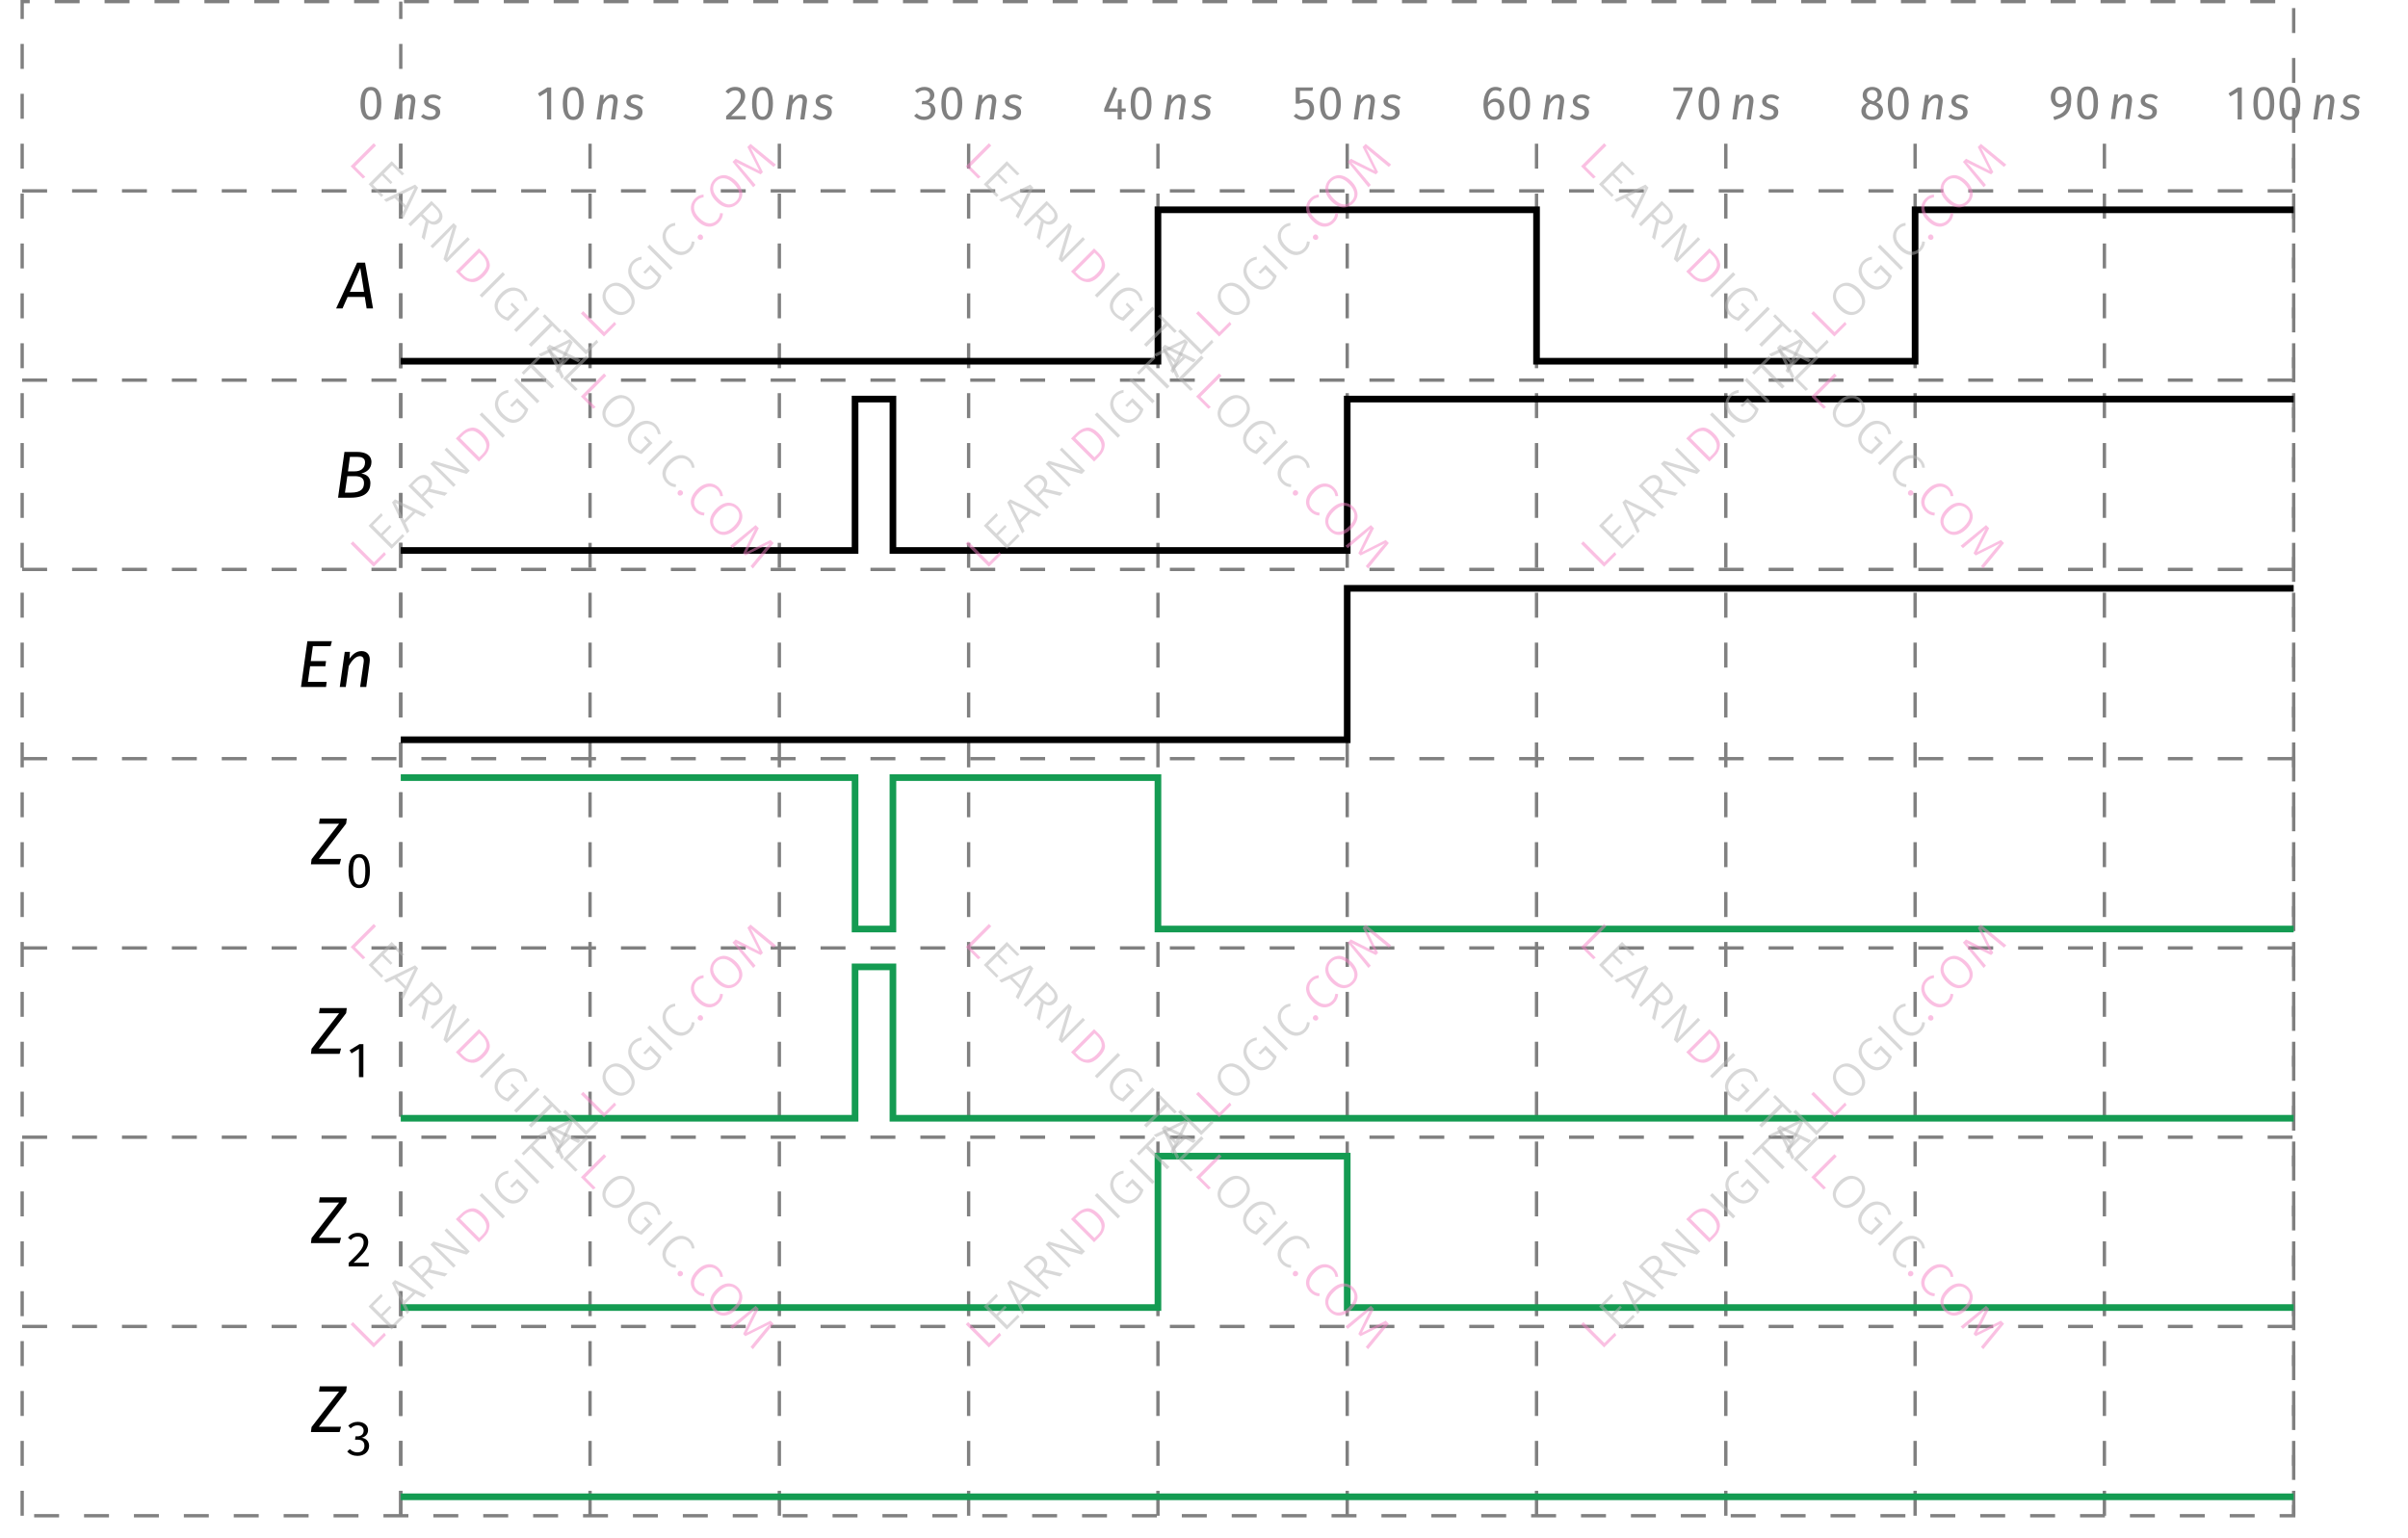 <?xml version="1.0" encoding="UTF-8"?> <svg xmlns="http://www.w3.org/2000/svg" xmlns:xlink="http://www.w3.org/1999/xlink" width="288.48" height="184.27" viewBox="0 0 288.48 184.27"><defs><g><g id="glyph-0-0"><path d="M 1.562 -3.5 C 2.031 -3.5 2.281 -3.078 2.281 -1.922 C 2.281 -0.766 2.031 -0.344 1.562 -0.344 C 1.094 -0.344 0.844 -0.766 0.844 -1.922 C 0.844 -3.078 1.094 -3.5 1.562 -3.5 Z M 1.562 -3.906 C 0.719 -3.906 0.312 -3.219 0.312 -1.922 C 0.312 -0.625 0.719 0.062 1.562 0.062 C 2.406 0.062 2.812 -0.625 2.812 -1.922 C 2.812 -3.219 2.406 -3.906 1.562 -3.906 Z M 1.562 -3.906 "></path></g><g id="glyph-0-1"><path d="M 2.141 -3 C 1.719 -3 1.391 -2.75 1.125 -2.359 L 1.172 -2.938 L 0.734 -2.938 L 0.312 0 L 0.828 0 L 1.078 -1.766 C 1.312 -2.188 1.625 -2.578 2 -2.578 C 2.219 -2.578 2.375 -2.469 2.312 -2.047 L 2.031 0 L 2.531 0 L 2.828 -2.062 C 2.906 -2.656 2.641 -3 2.141 -3 Z M 2.141 -3 "></path></g><g id="glyph-0-2"><path d="M 1.641 -3 C 0.875 -3 0.531 -2.562 0.531 -2.172 C 0.531 -1.766 0.75 -1.547 1.312 -1.359 C 1.781 -1.219 1.938 -1.125 1.938 -0.828 C 1.938 -0.625 1.781 -0.344 1.266 -0.344 C 0.938 -0.344 0.656 -0.469 0.453 -0.656 L 0.156 -0.359 C 0.391 -0.141 0.734 0.062 1.25 0.062 C 1.859 0.062 2.469 -0.219 2.469 -0.875 C 2.469 -1.344 2.188 -1.578 1.641 -1.75 C 1.234 -1.875 1.047 -1.969 1.047 -2.203 C 1.047 -2.453 1.266 -2.594 1.625 -2.594 C 1.891 -2.594 2.125 -2.516 2.344 -2.344 L 2.594 -2.641 C 2.344 -2.859 2.047 -3 1.641 -3 Z M 1.641 -3 "></path></g><g id="glyph-0-3"><path d="M 1.547 0 L 2.047 0 L 2.047 -3.844 L 1.594 -3.844 L 0.453 -3.125 L 0.672 -2.766 L 1.547 -3.297 Z M 1.547 0 "></path></g><g id="glyph-0-4"><path d="M 1.438 -3.906 C 0.906 -3.906 0.547 -3.719 0.25 -3.344 L 0.594 -3.078 C 0.844 -3.359 1.047 -3.484 1.406 -3.484 C 1.828 -3.484 2.078 -3.234 2.078 -2.812 C 2.078 -2.203 1.75 -1.781 0.328 -0.406 L 0.328 0 L 2.641 0 L 2.703 -0.422 L 0.922 -0.422 C 2.172 -1.578 2.609 -2.141 2.609 -2.828 C 2.609 -3.438 2.188 -3.906 1.438 -3.906 Z M 1.438 -3.906 "></path></g><g id="glyph-0-5"><path d="M 1.406 -3.906 C 1 -3.906 0.609 -3.766 0.281 -3.453 L 0.562 -3.156 C 0.812 -3.391 1.047 -3.5 1.375 -3.5 C 1.766 -3.5 2.078 -3.281 2.078 -2.875 C 2.078 -2.422 1.734 -2.219 1.359 -2.219 L 1.141 -2.219 L 1.078 -1.828 L 1.406 -1.828 C 1.859 -1.828 2.188 -1.641 2.188 -1.109 C 2.188 -0.641 1.875 -0.344 1.344 -0.344 C 1.031 -0.344 0.719 -0.469 0.484 -0.719 L 0.172 -0.453 C 0.469 -0.094 0.922 0.062 1.359 0.062 C 2.172 0.062 2.719 -0.438 2.719 -1.109 C 2.719 -1.688 2.281 -2.031 1.828 -2.047 C 2.266 -2.141 2.594 -2.469 2.594 -2.938 C 2.594 -3.469 2.141 -3.906 1.406 -3.906 Z M 1.406 -3.906 "></path></g><g id="glyph-0-6"><path d="M 2.844 -1.328 L 2.359 -1.328 L 2.359 -2.406 L 1.922 -2.406 L 1.875 -1.328 L 0.812 -1.328 L 1.828 -3.734 L 1.391 -3.906 L 0.266 -1.281 L 0.266 -0.922 L 1.875 -0.922 L 1.875 0 L 2.359 0 L 2.359 -0.922 L 2.844 -0.922 Z M 2.844 -1.328 "></path></g><g id="glyph-0-7"><path d="M 2.609 -3.844 L 0.531 -3.844 L 0.531 -1.906 L 0.938 -1.906 C 1.156 -1.984 1.312 -2.031 1.516 -2.031 C 1.906 -2.031 2.203 -1.828 2.203 -1.234 C 2.203 -0.656 1.906 -0.344 1.406 -0.344 C 1.078 -0.344 0.812 -0.469 0.594 -0.703 L 0.281 -0.406 C 0.578 -0.109 0.938 0.062 1.406 0.062 C 2.219 0.062 2.734 -0.453 2.734 -1.219 C 2.734 -1.984 2.297 -2.438 1.672 -2.438 C 1.453 -2.438 1.25 -2.391 1.031 -2.266 L 1.031 -3.438 L 2.531 -3.438 Z M 2.609 -3.844 "></path></g><g id="glyph-0-8"><path d="M 1.625 -0.344 C 1.109 -0.344 0.891 -0.734 0.875 -1.578 C 1.062 -1.891 1.344 -2.109 1.672 -2.109 C 2.047 -2.109 2.312 -1.891 2.312 -1.281 C 2.312 -0.703 2.078 -0.344 1.625 -0.344 Z M 1.766 -2.516 C 1.422 -2.516 1.109 -2.359 0.875 -2.016 C 0.891 -2.922 1.234 -3.5 1.781 -3.5 C 1.984 -3.5 2.188 -3.453 2.359 -3.344 L 2.562 -3.688 C 2.344 -3.828 2.094 -3.906 1.797 -3.906 C 0.891 -3.906 0.344 -3.078 0.344 -1.812 C 0.344 -0.688 0.703 0.062 1.625 0.062 C 2.297 0.062 2.844 -0.453 2.844 -1.297 C 2.844 -2.109 2.344 -2.516 1.766 -2.516 Z M 1.766 -2.516 "></path></g><g id="glyph-0-9"><path d="M 2.703 -3.844 L 0.422 -3.844 L 0.422 -3.422 L 2.188 -3.422 L 0.734 -0.094 L 1.203 0.062 L 2.703 -3.453 Z M 2.703 -3.844 "></path></g><g id="glyph-0-10"><path d="M 1.547 -0.344 C 1.094 -0.344 0.797 -0.578 0.797 -1.016 C 0.797 -1.438 0.969 -1.703 1.344 -1.875 L 1.469 -1.828 C 2.125 -1.641 2.328 -1.438 2.328 -1.016 C 2.328 -0.625 2.031 -0.344 1.547 -0.344 Z M 1.562 -3.531 C 1.969 -3.531 2.203 -3.297 2.203 -2.906 C 2.203 -2.562 2.062 -2.359 1.719 -2.188 L 1.672 -2.188 C 1.188 -2.344 0.922 -2.5 0.922 -2.906 C 0.922 -3.312 1.172 -3.531 1.562 -3.531 Z M 2.062 -2.062 C 2.5 -2.281 2.703 -2.547 2.703 -2.922 C 2.703 -3.609 2.125 -3.906 1.562 -3.906 C 0.984 -3.906 0.422 -3.578 0.422 -2.906 C 0.422 -2.516 0.594 -2.219 1 -2.016 C 0.547 -1.812 0.266 -1.5 0.266 -1.016 C 0.266 -0.375 0.781 0.062 1.547 0.062 C 2.312 0.062 2.859 -0.375 2.859 -1.031 C 2.859 -1.531 2.562 -1.859 2.062 -2.062 Z M 2.062 -2.062 "></path></g><g id="glyph-0-11"><path d="M 1.438 -1.797 C 1.078 -1.797 0.812 -2.047 0.812 -2.625 C 0.812 -3.203 1.062 -3.5 1.5 -3.5 C 1.984 -3.5 2.219 -3.188 2.203 -2.281 C 2.016 -1.984 1.766 -1.797 1.438 -1.797 Z M 1.5 -3.906 C 0.844 -3.906 0.281 -3.453 0.281 -2.641 C 0.281 -1.875 0.75 -1.406 1.344 -1.406 C 1.734 -1.406 2.031 -1.609 2.188 -1.844 C 2.156 -0.953 1.547 -0.531 0.578 -0.266 L 0.703 0.125 C 2.109 -0.266 2.734 -0.797 2.734 -2.422 C 2.734 -3.328 2.328 -3.906 1.5 -3.906 Z M 1.5 -3.906 "></path></g><g id="glyph-1-0"><path d="M 1.391 -1.984 L 2.641 -4.859 L 3.094 -1.984 Z M 3.406 0 L 4.172 0 L 3.219 -5.484 L 2.266 -5.484 L -0.25 0 L 0.516 0 L 1.125 -1.375 L 3.188 -1.375 Z M 3.406 0 "></path></g><g id="glyph-1-1"><path d="M 2.047 -0.609 L 1.328 -0.609 L 1.609 -2.578 L 2.516 -2.578 C 3.109 -2.578 3.609 -2.406 3.609 -1.766 C 3.609 -1.109 3.281 -0.609 2.047 -0.609 Z M 2.812 -4.891 C 3.297 -4.891 3.734 -4.766 3.734 -4.234 C 3.734 -3.484 3.156 -3.156 2.5 -3.156 L 1.688 -3.156 L 1.922 -4.891 Z M 3.281 -2.906 C 3.922 -3.031 4.5 -3.484 4.5 -4.266 C 4.5 -5.109 3.781 -5.484 2.781 -5.484 L 1.266 -5.484 L 0.5 0 L 2.016 0 C 3.812 0 4.375 -0.781 4.375 -1.75 C 4.375 -2.531 3.844 -2.797 3.281 -2.906 Z M 3.281 -2.906 "></path></g><g id="glyph-1-2"><path d="M 4.203 -5.484 L 1.266 -5.484 L 0.5 0 L 3.5 0 L 3.578 -0.609 L 1.328 -0.609 L 1.594 -2.484 L 3.422 -2.484 L 3.5 -3.094 L 1.672 -3.094 L 1.922 -4.891 L 4.047 -4.891 Z M 4.203 -5.484 "></path></g><g id="glyph-1-3"><path d="M 3.062 -4.297 C 2.453 -4.297 1.984 -3.922 1.609 -3.375 L 1.672 -4.203 L 1.047 -4.203 L 0.453 0 L 1.172 0 L 1.531 -2.516 C 1.859 -3.109 2.328 -3.688 2.859 -3.688 C 3.172 -3.688 3.391 -3.516 3.312 -2.938 L 2.891 0 L 3.625 0 L 4.031 -2.953 C 4.156 -3.781 3.766 -4.297 3.062 -4.297 Z M 3.062 -4.297 "></path></g><g id="glyph-1-4"><path d="M -0.062 0 L 3.375 0 L 3.547 -0.641 L 0.891 -0.641 L 4.156 -4.875 L 4.234 -5.484 L 1 -5.484 L 0.906 -4.859 L 3.312 -4.859 L 0.016 -0.609 Z M -0.062 0 "></path></g><g id="glyph-2-0"><path d="M 1.609 -3.594 C 2.078 -3.594 2.344 -3.172 2.344 -1.984 C 2.344 -0.781 2.078 -0.344 1.609 -0.344 C 1.125 -0.344 0.875 -0.781 0.875 -1.984 C 0.875 -3.172 1.125 -3.594 1.609 -3.594 Z M 1.609 -4.016 C 0.75 -4.016 0.328 -3.312 0.328 -1.984 C 0.328 -0.641 0.75 0.062 1.609 0.062 C 2.469 0.062 2.891 -0.641 2.891 -1.984 C 2.891 -3.312 2.469 -4.016 1.609 -4.016 Z M 1.609 -4.016 "></path></g><g id="glyph-2-1"><path d="M 1.578 0 L 2.109 0 L 2.109 -3.953 L 1.641 -3.953 L 0.453 -3.219 L 0.688 -2.844 L 1.578 -3.391 Z M 1.578 0 "></path></g><g id="glyph-2-2"><path d="M 1.484 -4.016 C 0.938 -4.016 0.562 -3.828 0.266 -3.438 L 0.609 -3.172 C 0.859 -3.453 1.078 -3.578 1.453 -3.578 C 1.875 -3.578 2.141 -3.312 2.141 -2.891 C 2.141 -2.266 1.812 -1.828 0.344 -0.422 L 0.344 0 L 2.719 0 L 2.781 -0.438 L 0.938 -0.438 C 2.234 -1.609 2.688 -2.203 2.688 -2.906 C 2.688 -3.531 2.234 -4.016 1.484 -4.016 Z M 1.484 -4.016 "></path></g><g id="glyph-2-3"><path d="M 1.438 -4.016 C 1.016 -4.016 0.625 -3.875 0.297 -3.562 L 0.578 -3.234 C 0.844 -3.484 1.078 -3.594 1.406 -3.594 C 1.812 -3.594 2.141 -3.375 2.141 -2.953 C 2.141 -2.5 1.781 -2.281 1.406 -2.281 L 1.172 -2.281 L 1.109 -1.875 L 1.438 -1.875 C 1.906 -1.875 2.234 -1.688 2.234 -1.141 C 2.234 -0.656 1.922 -0.359 1.391 -0.359 C 1.062 -0.359 0.75 -0.484 0.5 -0.75 L 0.172 -0.469 C 0.469 -0.094 0.953 0.062 1.406 0.062 C 2.234 0.062 2.797 -0.453 2.797 -1.141 C 2.797 -1.734 2.344 -2.078 1.875 -2.109 C 2.328 -2.203 2.672 -2.531 2.672 -3.031 C 2.672 -3.562 2.203 -4.016 1.438 -4.016 Z M 1.438 -4.016 "></path></g><g id="glyph-3-0"><path d="M -1.938 -3.594 L 0.578 -1.078 L 1.812 -2.312 L 2.016 -2.016 L 0.547 -0.547 L -2.219 -3.312 Z M -1.938 -3.594 "></path></g><g id="glyph-3-1"><path d="M -0.703 -4.828 L -0.516 -4.547 L -1.703 -3.359 L -0.719 -2.375 L 0.312 -3.406 L 0.531 -3.188 L -0.5 -2.156 L 0.594 -1.062 L 1.844 -2.312 L 2.078 -2.078 L 0.547 -0.547 L -2.219 -3.312 Z M -0.703 -4.828 "></path></g><g id="glyph-3-2"><path d="M 2.062 -2.062 L 1.094 -2.562 L -0.109 -1.359 L 0.359 -0.359 L 0.078 -0.078 L -1.719 -3.812 L -1.359 -4.172 L 2.375 -2.375 Z M -0.266 -1.672 L 0.781 -2.719 L -1.312 -3.75 Z M -0.266 -1.672 "></path></g><g id="glyph-3-3"><path d="M 0.188 -2.625 L -0.391 -2.047 L 0.828 -0.828 L 0.547 -0.547 L -2.219 -3.312 L -1.484 -4.047 C -1.141 -4.391 -0.812 -4.582 -0.5 -4.625 C -0.195 -4.676 0.07 -4.582 0.312 -4.344 C 0.508 -4.145 0.613 -3.93 0.625 -3.703 C 0.645 -3.484 0.57 -3.238 0.406 -2.969 L 2.484 -2.484 L 2.141 -2.141 Z M -0.156 -2.75 C 0.082 -2.988 0.219 -3.211 0.25 -3.422 C 0.281 -3.629 0.195 -3.832 0 -4.031 C -0.176 -4.207 -0.363 -4.281 -0.562 -4.25 C -0.77 -4.227 -1.008 -4.082 -1.281 -3.812 L -1.719 -3.375 L -0.625 -2.281 Z M -0.156 -2.75 "></path></g><g id="glyph-3-4"><path d="M 2.5 -2.5 L 2.109 -2.109 L -1.719 -3.25 C -1.375 -2.969 -1.016 -2.641 -0.641 -2.266 L 0.812 -0.812 L 0.547 -0.547 L -2.219 -3.312 L -1.844 -3.688 L 1.984 -2.547 C 1.723 -2.766 1.414 -3.051 1.062 -3.406 L -0.531 -5 L -0.266 -5.266 Z M 2.5 -2.5 "></path></g><g id="glyph-3-5"><path d="M -1.609 -3.922 C -1.211 -4.316 -0.789 -4.547 -0.344 -4.609 C 0.102 -4.672 0.586 -4.441 1.109 -3.922 C 1.629 -3.398 1.863 -2.906 1.812 -2.438 C 1.77 -1.977 1.562 -1.562 1.188 -1.188 L 0.547 -0.547 L -2.219 -3.312 Z M -1.703 -3.359 L 0.594 -1.062 L 0.984 -1.453 C 1.648 -2.117 1.594 -2.844 0.812 -3.625 C 0.375 -4.062 -0.016 -4.258 -0.359 -4.219 C -0.711 -4.188 -1.039 -4.02 -1.344 -3.719 Z M -1.703 -3.359 "></path></g><g id="glyph-3-6"><path d="M -1.938 -3.594 L 0.828 -0.828 L 0.547 -0.547 L -2.219 -3.312 Z M -1.938 -3.594 "></path></g><g id="glyph-3-7"><path d="M -1.266 -4.359 C -1.086 -4.535 -0.91 -4.66 -0.734 -4.734 C -0.566 -4.816 -0.375 -4.875 -0.156 -4.906 L -0.156 -4.562 C -0.32 -4.539 -0.473 -4.492 -0.609 -4.422 C -0.754 -4.359 -0.895 -4.258 -1.031 -4.125 C -1.188 -3.969 -1.289 -3.773 -1.344 -3.547 C -1.406 -3.328 -1.391 -3.082 -1.297 -2.812 C -1.211 -2.551 -1.035 -2.285 -0.766 -2.016 C -0.359 -1.609 0.02 -1.383 0.375 -1.344 C 0.738 -1.312 1.066 -1.441 1.359 -1.734 C 1.566 -1.941 1.719 -2.188 1.812 -2.469 L 0.859 -3.422 L 0.297 -2.859 L 0.047 -3.047 L 0.922 -3.922 L 2.234 -2.609 C 2.129 -2.191 1.91 -1.816 1.578 -1.484 C 1.203 -1.109 0.781 -0.938 0.312 -0.969 C -0.145 -1.008 -0.602 -1.258 -1.062 -1.719 C -1.363 -2.02 -1.566 -2.332 -1.672 -2.656 C -1.773 -2.977 -1.785 -3.285 -1.703 -3.578 C -1.629 -3.879 -1.484 -4.141 -1.266 -4.359 Z M -1.266 -4.359 "></path></g><g id="glyph-3-8"><path d="M -0.672 -4.859 L -0.453 -4.578 L -1.297 -3.734 L 1.219 -1.219 L 0.922 -0.922 L -1.594 -3.438 L -2.438 -2.594 L -2.688 -2.844 Z M -0.672 -4.859 "></path></g><g id="glyph-3-9"><path d="M -1.281 -4.344 C -1.051 -4.57 -0.785 -4.723 -0.484 -4.797 C -0.191 -4.879 0.109 -4.859 0.422 -4.734 C 0.742 -4.617 1.055 -4.41 1.359 -4.109 C 1.648 -3.816 1.852 -3.508 1.969 -3.188 C 2.094 -2.875 2.117 -2.57 2.047 -2.281 C 1.973 -1.988 1.816 -1.723 1.578 -1.484 C 1.336 -1.242 1.07 -1.086 0.781 -1.016 C 0.488 -0.941 0.188 -0.961 -0.125 -1.078 C -0.438 -1.191 -0.742 -1.398 -1.047 -1.703 C -1.348 -2.004 -1.555 -2.312 -1.672 -2.625 C -1.785 -2.938 -1.805 -3.238 -1.734 -3.531 C -1.672 -3.832 -1.52 -4.102 -1.281 -4.344 Z M -1.047 -4.109 C -1.328 -3.828 -1.445 -3.504 -1.406 -3.141 C -1.375 -2.785 -1.156 -2.406 -0.75 -2 C -0.352 -1.602 0.02 -1.383 0.375 -1.344 C 0.738 -1.312 1.062 -1.438 1.344 -1.719 C 1.625 -2 1.742 -2.316 1.703 -2.672 C 1.672 -3.035 1.457 -3.414 1.062 -3.812 C 0.656 -4.219 0.273 -4.438 -0.078 -4.469 C -0.441 -4.508 -0.766 -4.391 -1.047 -4.109 Z M -1.047 -4.109 "></path></g><g id="glyph-3-10"><path d="M -1.297 -4.328 C -1.129 -4.492 -0.969 -4.613 -0.812 -4.688 C -0.656 -4.758 -0.473 -4.805 -0.266 -4.828 L -0.25 -4.5 C -0.406 -4.469 -0.547 -4.426 -0.672 -4.375 C -0.797 -4.32 -0.922 -4.234 -1.047 -4.109 C -1.305 -3.848 -1.422 -3.531 -1.391 -3.156 C -1.367 -2.789 -1.16 -2.41 -0.766 -2.016 C -0.367 -1.617 0.008 -1.406 0.375 -1.375 C 0.738 -1.344 1.055 -1.461 1.328 -1.734 C 1.461 -1.867 1.555 -2.004 1.609 -2.141 C 1.66 -2.273 1.703 -2.43 1.734 -2.609 L 2.062 -2.562 C 2.051 -2.156 1.883 -1.789 1.562 -1.469 C 1.332 -1.238 1.07 -1.086 0.781 -1.016 C 0.488 -0.941 0.188 -0.961 -0.125 -1.078 C -0.438 -1.191 -0.75 -1.406 -1.062 -1.719 C -1.363 -2.02 -1.566 -2.328 -1.672 -2.641 C -1.785 -2.961 -1.805 -3.27 -1.734 -3.562 C -1.66 -3.852 -1.516 -4.109 -1.297 -4.328 Z M -1.297 -4.328 "></path></g><g id="glyph-3-11"><path d="M 0.109 -0.922 C 0.172 -0.984 0.242 -1.016 0.328 -1.016 C 0.41 -1.016 0.484 -0.984 0.547 -0.922 C 0.617 -0.848 0.656 -0.766 0.656 -0.672 C 0.664 -0.586 0.641 -0.516 0.578 -0.453 C 0.504 -0.379 0.422 -0.348 0.328 -0.359 C 0.234 -0.367 0.156 -0.406 0.094 -0.469 C 0.031 -0.531 0 -0.602 0 -0.688 C 0 -0.77 0.035 -0.848 0.109 -0.922 Z M 0.109 -0.922 "></path></g><g id="glyph-3-12"><path d="M 3.062 -3.062 L 2.781 -2.781 L 1.359 -3.953 C 0.848 -4.359 0.41 -4.734 0.047 -5.078 L 1.5 -2.156 L 1.234 -1.891 L -1.703 -3.328 C -1.492 -3.117 -1.117 -2.691 -0.578 -2.047 L 0.625 -0.625 L 0.344 -0.344 L -2.141 -3.391 L -1.766 -3.766 L 1.078 -2.328 L -0.359 -5.172 L 0.016 -5.547 Z M 3.062 -3.062 "></path></g><g id="glyph-4-0"><path d="M 3.594 -1.938 L 1.078 0.578 L 2.312 1.812 L 2.016 2.016 L 0.547 0.547 L 3.312 -2.219 Z M 3.594 -1.938 "></path></g><g id="glyph-4-1"><path d="M 4.828 -0.703 L 4.547 -0.516 L 3.359 -1.703 L 2.375 -0.719 L 3.406 0.312 L 3.188 0.531 L 2.156 -0.5 L 1.062 0.594 L 2.312 1.844 L 2.078 2.078 L 0.547 0.547 L 3.312 -2.219 Z M 4.828 -0.703 "></path></g><g id="glyph-4-2"><path d="M 2.062 2.062 L 2.562 1.094 L 1.359 -0.109 L 0.359 0.359 L 0.078 0.078 L 3.812 -1.719 L 4.172 -1.359 L 2.375 2.375 Z M 1.672 -0.266 L 2.719 0.781 L 3.75 -1.312 Z M 1.672 -0.266 "></path></g><g id="glyph-4-3"><path d="M 2.625 0.188 L 2.047 -0.391 L 0.828 0.828 L 0.547 0.547 L 3.312 -2.219 L 4.047 -1.484 C 4.391 -1.141 4.582 -0.812 4.625 -0.5 C 4.676 -0.195 4.582 0.07 4.344 0.312 C 4.145 0.508 3.93 0.613 3.703 0.625 C 3.484 0.645 3.238 0.57 2.969 0.406 L 2.484 2.484 L 2.141 2.141 Z M 2.75 -0.156 C 2.988 0.082 3.211 0.219 3.422 0.25 C 3.629 0.281 3.832 0.195 4.031 0 C 4.207 -0.176 4.281 -0.363 4.25 -0.562 C 4.227 -0.77 4.082 -1.008 3.812 -1.281 L 3.375 -1.719 L 2.281 -0.625 Z M 2.75 -0.156 "></path></g><g id="glyph-4-4"><path d="M 2.5 2.5 L 2.109 2.109 L 3.25 -1.719 C 2.969 -1.375 2.641 -1.016 2.266 -0.641 L 0.812 0.812 L 0.547 0.547 L 3.312 -2.219 L 3.688 -1.844 L 2.547 1.984 C 2.766 1.723 3.051 1.414 3.406 1.062 L 5 -0.531 L 5.266 -0.266 Z M 2.5 2.5 "></path></g><g id="glyph-4-5"><path d="M 3.922 -1.609 C 4.316 -1.211 4.547 -0.789 4.609 -0.344 C 4.672 0.102 4.441 0.586 3.922 1.109 C 3.398 1.629 2.906 1.863 2.438 1.812 C 1.977 1.77 1.562 1.562 1.188 1.188 L 0.547 0.547 L 3.312 -2.219 Z M 3.359 -1.703 L 1.062 0.594 L 1.453 0.984 C 2.117 1.648 2.844 1.594 3.625 0.812 C 4.062 0.375 4.258 -0.016 4.219 -0.359 C 4.188 -0.711 4.02 -1.039 3.719 -1.344 Z M 3.359 -1.703 "></path></g><g id="glyph-4-6"><path d="M 3.594 -1.938 L 0.828 0.828 L 0.547 0.547 L 3.312 -2.219 Z M 3.594 -1.938 "></path></g><g id="glyph-4-7"><path d="M 4.359 -1.266 C 4.535 -1.086 4.66 -0.91 4.734 -0.734 C 4.816 -0.566 4.875 -0.375 4.906 -0.156 L 4.562 -0.156 C 4.539 -0.32 4.492 -0.473 4.422 -0.609 C 4.359 -0.754 4.258 -0.895 4.125 -1.031 C 3.969 -1.188 3.773 -1.289 3.547 -1.344 C 3.328 -1.406 3.082 -1.391 2.812 -1.297 C 2.551 -1.211 2.285 -1.035 2.016 -0.766 C 1.609 -0.359 1.383 0.02 1.344 0.375 C 1.312 0.738 1.441 1.066 1.734 1.359 C 1.941 1.566 2.188 1.719 2.469 1.812 L 3.422 0.859 L 2.859 0.297 L 3.047 0.047 L 3.922 0.922 L 2.609 2.234 C 2.191 2.129 1.816 1.91 1.484 1.578 C 1.109 1.203 0.938 0.781 0.969 0.312 C 1.008 -0.145 1.258 -0.602 1.719 -1.062 C 2.02 -1.363 2.332 -1.566 2.656 -1.672 C 2.977 -1.773 3.285 -1.785 3.578 -1.703 C 3.879 -1.629 4.141 -1.484 4.359 -1.266 Z M 4.359 -1.266 "></path></g><g id="glyph-4-8"><path d="M 4.859 -0.672 L 4.578 -0.453 L 3.734 -1.297 L 1.219 1.219 L 0.922 0.922 L 3.438 -1.594 L 2.594 -2.438 L 2.844 -2.688 Z M 4.859 -0.672 "></path></g><g id="glyph-4-9"><path d="M 4.344 -1.281 C 4.57 -1.051 4.723 -0.785 4.797 -0.484 C 4.879 -0.191 4.859 0.109 4.734 0.422 C 4.617 0.742 4.41 1.055 4.109 1.359 C 3.816 1.648 3.508 1.852 3.188 1.969 C 2.875 2.094 2.57 2.117 2.281 2.047 C 1.988 1.973 1.723 1.816 1.484 1.578 C 1.242 1.336 1.086 1.07 1.016 0.781 C 0.941 0.488 0.961 0.188 1.078 -0.125 C 1.191 -0.438 1.398 -0.742 1.703 -1.047 C 2.004 -1.348 2.312 -1.555 2.625 -1.672 C 2.938 -1.785 3.238 -1.805 3.531 -1.734 C 3.832 -1.672 4.102 -1.52 4.344 -1.281 Z M 4.109 -1.047 C 3.828 -1.328 3.504 -1.445 3.141 -1.406 C 2.785 -1.375 2.406 -1.156 2 -0.75 C 1.602 -0.352 1.383 0.02 1.344 0.375 C 1.312 0.738 1.438 1.062 1.719 1.344 C 2 1.625 2.316 1.742 2.672 1.703 C 3.035 1.672 3.414 1.457 3.812 1.062 C 4.219 0.656 4.438 0.273 4.469 -0.078 C 4.508 -0.441 4.391 -0.766 4.109 -1.047 Z M 4.109 -1.047 "></path></g><g id="glyph-4-10"><path d="M 4.328 -1.297 C 4.492 -1.129 4.613 -0.969 4.688 -0.812 C 4.758 -0.656 4.805 -0.473 4.828 -0.266 L 4.5 -0.25 C 4.469 -0.406 4.426 -0.547 4.375 -0.672 C 4.32 -0.797 4.234 -0.922 4.109 -1.047 C 3.848 -1.305 3.531 -1.422 3.156 -1.391 C 2.789 -1.367 2.41 -1.16 2.016 -0.766 C 1.617 -0.367 1.406 0.008 1.375 0.375 C 1.344 0.738 1.461 1.055 1.734 1.328 C 1.867 1.461 2.004 1.555 2.141 1.609 C 2.273 1.66 2.43 1.703 2.609 1.734 L 2.562 2.062 C 2.156 2.051 1.789 1.883 1.469 1.562 C 1.238 1.332 1.086 1.07 1.016 0.781 C 0.941 0.488 0.961 0.188 1.078 -0.125 C 1.191 -0.438 1.406 -0.75 1.719 -1.062 C 2.02 -1.363 2.328 -1.566 2.641 -1.672 C 2.961 -1.785 3.27 -1.805 3.562 -1.734 C 3.852 -1.66 4.109 -1.516 4.328 -1.297 Z M 4.328 -1.297 "></path></g><g id="glyph-4-11"><path d="M 0.922 0.109 C 0.984 0.172 1.016 0.242 1.016 0.328 C 1.016 0.41 0.984 0.484 0.922 0.547 C 0.848 0.617 0.766 0.656 0.672 0.656 C 0.586 0.664 0.516 0.641 0.453 0.578 C 0.379 0.504 0.348 0.422 0.359 0.328 C 0.367 0.234 0.406 0.156 0.469 0.094 C 0.531 0.031 0.602 0 0.688 0 C 0.77 0 0.848 0.035 0.922 0.109 Z M 0.922 0.109 "></path></g><g id="glyph-4-12"><path d="M 3.062 3.062 L 2.781 2.781 L 3.953 1.359 C 4.359 0.848 4.734 0.41 5.078 0.047 L 2.156 1.5 L 1.891 1.234 L 3.328 -1.703 C 3.117 -1.492 2.691 -1.117 2.047 -0.578 L 0.625 0.625 L 0.344 0.344 L 3.391 -2.141 L 3.766 -1.766 L 2.328 1.078 L 5.172 -0.359 L 5.547 0.016 Z M 3.062 3.062 "></path></g></g></defs><path fill="none" stroke-width="0.399" stroke-linecap="butt" stroke-linejoin="miter" stroke="rgb(50%, 50%, 50%)" stroke-opacity="1" stroke-dasharray="2.989 2.989" stroke-miterlimit="10" d="M 45.356 -0 L 45.356 164.414 " transform="matrix(1, 0, 0, -1, 2.656, 181.613)"></path><g fill="rgb(50%, 50%, 50%)" fill-opacity="1"><use xlink:href="#glyph-0-0" x="42.871" y="14.319"></use></g><g fill="rgb(50%, 50%, 50%)" fill-opacity="1"><use xlink:href="#glyph-0-1" x="46.921" y="14.319"></use></g><g fill="rgb(50%, 50%, 50%)" fill-opacity="1"><use xlink:href="#glyph-0-2" x="50.269" y="14.319"></use></g><path fill="none" stroke-width="0.399" stroke-linecap="butt" stroke-linejoin="miter" stroke="rgb(50%, 50%, 50%)" stroke-opacity="1" stroke-dasharray="2.989 2.989" stroke-miterlimit="10" d="M 68.031 -0 L 68.031 164.414 " transform="matrix(1, 0, 0, -1, 2.656, 181.613)"></path><g fill="rgb(50%, 50%, 50%)" fill-opacity="1"><use xlink:href="#glyph-0-3" x="63.986" y="14.319"></use><use xlink:href="#glyph-0-0" x="67.11" y="14.319"></use></g><g fill="rgb(50%, 50%, 50%)" fill-opacity="1"><use xlink:href="#glyph-0-1" x="71.16" y="14.319"></use></g><g fill="rgb(50%, 50%, 50%)" fill-opacity="1"><use xlink:href="#glyph-0-2" x="74.508" y="14.319"></use></g><path fill="none" stroke-width="0.399" stroke-linecap="butt" stroke-linejoin="miter" stroke="rgb(50%, 50%, 50%)" stroke-opacity="1" stroke-dasharray="2.989 2.989" stroke-miterlimit="10" d="M 90.711 -0 L 90.711 164.414 " transform="matrix(1, 0, 0, -1, 2.656, 181.613)"></path><g fill="rgb(50%, 50%, 50%)" fill-opacity="1"><use xlink:href="#glyph-0-4" x="86.664" y="14.319"></use><use xlink:href="#glyph-0-0" x="89.788" y="14.319"></use></g><g fill="rgb(50%, 50%, 50%)" fill-opacity="1"><use xlink:href="#glyph-0-1" x="93.838" y="14.319"></use></g><g fill="rgb(50%, 50%, 50%)" fill-opacity="1"><use xlink:href="#glyph-0-2" x="97.186" y="14.319"></use></g><path fill="none" stroke-width="0.399" stroke-linecap="butt" stroke-linejoin="miter" stroke="rgb(50%, 50%, 50%)" stroke-opacity="1" stroke-dasharray="2.989 2.989" stroke-miterlimit="10" d="M 113.387 -0 L 113.387 164.414 " transform="matrix(1, 0, 0, -1, 2.656, 181.613)"></path><g fill="rgb(50%, 50%, 50%)" fill-opacity="1"><use xlink:href="#glyph-0-5" x="109.341" y="14.319"></use><use xlink:href="#glyph-0-0" x="112.465" y="14.319"></use></g><g fill="rgb(50%, 50%, 50%)" fill-opacity="1"><use xlink:href="#glyph-0-1" x="116.515" y="14.319"></use></g><g fill="rgb(50%, 50%, 50%)" fill-opacity="1"><use xlink:href="#glyph-0-2" x="119.863" y="14.319"></use></g><path fill="none" stroke-width="0.399" stroke-linecap="butt" stroke-linejoin="miter" stroke="rgb(50%, 50%, 50%)" stroke-opacity="1" stroke-dasharray="2.989 2.989" stroke-miterlimit="10" d="M 136.067 -0 L 136.067 164.414 " transform="matrix(1, 0, 0, -1, 2.656, 181.613)"></path><g fill="rgb(50%, 50%, 50%)" fill-opacity="1"><use xlink:href="#glyph-0-6" x="132.019" y="14.319"></use><use xlink:href="#glyph-0-0" x="135.143" y="14.319"></use></g><g fill="rgb(50%, 50%, 50%)" fill-opacity="1"><use xlink:href="#glyph-0-1" x="139.193" y="14.319"></use></g><g fill="rgb(50%, 50%, 50%)" fill-opacity="1"><use xlink:href="#glyph-0-2" x="142.541" y="14.319"></use></g><path fill="none" stroke-width="0.399" stroke-linecap="butt" stroke-linejoin="miter" stroke="rgb(50%, 50%, 50%)" stroke-opacity="1" stroke-dasharray="2.989 2.989" stroke-miterlimit="10" d="M 158.742 -0 L 158.742 164.414 " transform="matrix(1, 0, 0, -1, 2.656, 181.613)"></path><g fill="rgb(50%, 50%, 50%)" fill-opacity="1"><use xlink:href="#glyph-0-7" x="154.697" y="14.319"></use><use xlink:href="#glyph-0-0" x="157.821" y="14.319"></use></g><g fill="rgb(50%, 50%, 50%)" fill-opacity="1"><use xlink:href="#glyph-0-1" x="161.871" y="14.319"></use></g><g fill="rgb(50%, 50%, 50%)" fill-opacity="1"><use xlink:href="#glyph-0-2" x="165.219" y="14.319"></use></g><path fill="none" stroke-width="0.399" stroke-linecap="butt" stroke-linejoin="miter" stroke="rgb(50%, 50%, 50%)" stroke-opacity="1" stroke-dasharray="2.989 2.989" stroke-miterlimit="10" d="M 181.422 -0 L 181.422 164.414 " transform="matrix(1, 0, 0, -1, 2.656, 181.613)"></path><g fill="rgb(50%, 50%, 50%)" fill-opacity="1"><use xlink:href="#glyph-0-8" x="177.374" y="14.319"></use><use xlink:href="#glyph-0-0" x="180.498" y="14.319"></use></g><g fill="rgb(50%, 50%, 50%)" fill-opacity="1"><use xlink:href="#glyph-0-1" x="184.548" y="14.319"></use></g><g fill="rgb(50%, 50%, 50%)" fill-opacity="1"><use xlink:href="#glyph-0-2" x="187.896" y="14.319"></use></g><path fill="none" stroke-width="0.399" stroke-linecap="butt" stroke-linejoin="miter" stroke="rgb(50%, 50%, 50%)" stroke-opacity="1" stroke-dasharray="2.989 2.989" stroke-miterlimit="10" d="M 204.098 -0 L 204.098 164.414 " transform="matrix(1, 0, 0, -1, 2.656, 181.613)"></path><g fill="rgb(50%, 50%, 50%)" fill-opacity="1"><use xlink:href="#glyph-0-9" x="200.052" y="14.319"></use><use xlink:href="#glyph-0-0" x="203.176" y="14.319"></use></g><g fill="rgb(50%, 50%, 50%)" fill-opacity="1"><use xlink:href="#glyph-0-1" x="207.226" y="14.319"></use></g><g fill="rgb(50%, 50%, 50%)" fill-opacity="1"><use xlink:href="#glyph-0-2" x="210.574" y="14.319"></use></g><path fill="none" stroke-width="0.399" stroke-linecap="butt" stroke-linejoin="miter" stroke="rgb(50%, 50%, 50%)" stroke-opacity="1" stroke-dasharray="2.989 2.989" stroke-miterlimit="10" d="M 226.774 -0 L 226.774 164.414 " transform="matrix(1, 0, 0, -1, 2.656, 181.613)"></path><g fill="rgb(50%, 50%, 50%)" fill-opacity="1"><use xlink:href="#glyph-0-10" x="222.729" y="14.319"></use><use xlink:href="#glyph-0-0" x="225.853" y="14.319"></use></g><g fill="rgb(50%, 50%, 50%)" fill-opacity="1"><use xlink:href="#glyph-0-1" x="229.903" y="14.319"></use></g><g fill="rgb(50%, 50%, 50%)" fill-opacity="1"><use xlink:href="#glyph-0-2" x="233.251" y="14.319"></use></g><path fill="none" stroke-width="0.399" stroke-linecap="butt" stroke-linejoin="miter" stroke="rgb(50%, 50%, 50%)" stroke-opacity="1" stroke-dasharray="2.989 2.989" stroke-miterlimit="10" d="M 249.453 -0 L 249.453 164.414 " transform="matrix(1, 0, 0, -1, 2.656, 181.613)"></path><g fill="rgb(50%, 50%, 50%)" fill-opacity="1"><use xlink:href="#glyph-0-11" x="245.407" y="14.263"></use><use xlink:href="#glyph-0-0" x="248.531" y="14.263"></use></g><g fill="rgb(50%, 50%, 50%)" fill-opacity="1"><use xlink:href="#glyph-0-1" x="252.581" y="14.263"></use></g><g fill="rgb(50%, 50%, 50%)" fill-opacity="1"><use xlink:href="#glyph-0-2" x="255.929" y="14.263"></use></g><path fill="none" stroke-width="0.399" stroke-linecap="butt" stroke-linejoin="miter" stroke="rgb(50%, 50%, 50%)" stroke-opacity="1" stroke-dasharray="2.989 2.989" stroke-miterlimit="10" d="M 272.129 -0 L 272.129 164.414 " transform="matrix(1, 0, 0, -1, 2.656, 181.613)"></path><g fill="rgb(50%, 50%, 50%)" fill-opacity="1"><use xlink:href="#glyph-0-3" x="266.522" y="14.319"></use><use xlink:href="#glyph-0-0" x="269.646" y="14.319"></use><use xlink:href="#glyph-0-0" x="272.77" y="14.319"></use></g><g fill="rgb(50%, 50%, 50%)" fill-opacity="1"><use xlink:href="#glyph-0-1" x="276.821" y="14.319"></use></g><g fill="rgb(50%, 50%, 50%)" fill-opacity="1"><use xlink:href="#glyph-0-2" x="280.168" y="14.319"></use></g><path fill="none" stroke-width="0.399" stroke-linecap="butt" stroke-linejoin="miter" stroke="rgb(50%, 50%, 50%)" stroke-opacity="1" stroke-dasharray="2.989 2.989" stroke-miterlimit="10" d="M 0 -0 L 0 181.422 L 272.129 181.422 L 272.129 -0 Z M 45.356 -0 L 45.356 181.422 M 0 22.679 L 272.129 22.679 M 0 45.355 L 272.129 45.355 M 0 68.031 L 272.129 68.031 M 0 90.711 L 272.129 90.711 M 0 113.386 L 272.129 113.386 M 0 136.066 L 272.129 136.066 M 0 158.742 L 272.129 158.742 " transform="matrix(1, 0, 0, -1, 2.656, 181.613)"></path><g fill="rgb(0%, 0%, 0%)" fill-opacity="1"><use xlink:href="#glyph-1-0" x="40.517" y="36.955"></use></g><g fill="rgb(0%, 0%, 0%)" fill-opacity="1"><use xlink:href="#glyph-1-1" x="39.999" y="59.633"></use></g><g fill="rgb(0%, 0%, 0%)" fill-opacity="1"><use xlink:href="#glyph-1-2" x="35.559" y="82.31"></use></g><g fill="rgb(0%, 0%, 0%)" fill-opacity="1"><use xlink:href="#glyph-1-3" x="40.253" y="82.31"></use></g><g fill="rgb(0%, 0%, 0%)" fill-opacity="1"><use xlink:href="#glyph-1-4" x="37.311" y="103.558"></use></g><g fill="rgb(0%, 0%, 0%)" fill-opacity="1"><use xlink:href="#glyph-2-0" x="41.424" y="106.347"></use></g><g fill="rgb(0%, 0%, 0%)" fill-opacity="1"><use xlink:href="#glyph-1-4" x="37.311" y="126.27"></use></g><g fill="rgb(0%, 0%, 0%)" fill-opacity="1"><use xlink:href="#glyph-2-1" x="41.424" y="129.059"></use></g><g fill="rgb(0%, 0%, 0%)" fill-opacity="1"><use xlink:href="#glyph-1-4" x="37.311" y="148.948"></use></g><g fill="rgb(0%, 0%, 0%)" fill-opacity="1"><use xlink:href="#glyph-2-2" x="41.424" y="151.737"></use></g><g fill="rgb(0%, 0%, 0%)" fill-opacity="1"><use xlink:href="#glyph-1-4" x="37.311" y="171.591"></use></g><g fill="rgb(0%, 0%, 0%)" fill-opacity="1"><use xlink:href="#glyph-2-3" x="41.424" y="174.38"></use></g><path fill="none" stroke-width="0.797" stroke-linecap="butt" stroke-linejoin="miter" stroke="rgb(0%, 0%, 0%)" stroke-opacity="1" stroke-miterlimit="10" d="M 45.356 138.332 L 136.067 138.332 L 136.067 156.476 L 181.422 156.476 L 181.422 138.332 L 226.774 138.332 L 226.774 156.476 L 272.129 156.476 " transform="matrix(1, 0, 0, -1, 2.656, 181.613)"></path><path fill="none" stroke-width="0.797" stroke-linecap="butt" stroke-linejoin="miter" stroke="rgb(0%, 0%, 0%)" stroke-opacity="1" stroke-miterlimit="10" d="M 45.356 115.656 L 99.781 115.656 L 99.781 133.797 L 104.317 133.797 L 104.317 115.656 L 158.742 115.656 L 158.742 133.797 L 272.129 133.797 " transform="matrix(1, 0, 0, -1, 2.656, 181.613)"></path><path fill="none" stroke-width="0.797" stroke-linecap="butt" stroke-linejoin="miter" stroke="rgb(0%, 0%, 0%)" stroke-opacity="1" stroke-miterlimit="10" d="M 45.356 92.976 L 158.742 92.976 L 158.742 111.121 L 272.129 111.121 " transform="matrix(1, 0, 0, -1, 2.656, 181.613)"></path><path fill="none" stroke-width="0.797" stroke-linecap="butt" stroke-linejoin="miter" stroke="rgb(8.043%, 60.866%, 32.265%)" stroke-opacity="1" stroke-miterlimit="10" d="M 45.356 88.441 L 99.781 88.441 L 99.781 70.3 L 104.317 70.3 L 104.317 88.441 L 136.067 88.441 L 136.067 70.3 L 272.129 70.3 " transform="matrix(1, 0, 0, -1, 2.656, 181.613)"></path><path fill="none" stroke-width="0.797" stroke-linecap="butt" stroke-linejoin="miter" stroke="rgb(8.043%, 60.866%, 32.265%)" stroke-opacity="1" stroke-miterlimit="10" d="M 45.356 47.625 L 99.781 47.625 L 99.781 65.765 L 104.317 65.765 L 104.317 47.625 L 272.129 47.625 " transform="matrix(1, 0, 0, -1, 2.656, 181.613)"></path><path fill="none" stroke-width="0.797" stroke-linecap="butt" stroke-linejoin="miter" stroke="rgb(8.043%, 60.866%, 32.265%)" stroke-opacity="1" stroke-miterlimit="10" d="M 45.356 24.945 L 136.067 24.945 L 136.067 43.086 L 158.742 43.086 L 158.742 24.945 L 272.129 24.945 " transform="matrix(1, 0, 0, -1, 2.656, 181.613)"></path><path fill="none" stroke-width="0.797" stroke-linecap="butt" stroke-linejoin="miter" stroke="rgb(8.043%, 60.866%, 32.265%)" stroke-opacity="1" stroke-miterlimit="10" d="M 45.356 2.269 L 272.129 2.269 " transform="matrix(1, 0, 0, -1, 2.656, 181.613)"></path><g fill="rgb(96.333%, 50.801%, 77.811%)" fill-opacity="0.5"><use xlink:href="#glyph-3-0" x="191.624" y="162"></use></g><g fill="rgb(70%, 70%, 70%)" fill-opacity="0.5"><use xlink:href="#glyph-3-1" x="193.774" y="159.85"></use><use xlink:href="#glyph-3-2" x="196.082" y="157.542"></use><use xlink:href="#glyph-3-3" x="198.537" y="155.087"></use><use xlink:href="#glyph-3-4" x="201.186" y="152.439"></use></g><g fill="rgb(96.333%, 50.801%, 77.811%)" fill-opacity="0.5"><use xlink:href="#glyph-3-5" x="204.229" y="149.396"></use></g><g fill="rgb(70%, 70%, 70%)" fill-opacity="0.5"><use xlink:href="#glyph-3-6" x="207.074" y="146.55"></use><use xlink:href="#glyph-3-7" x="208.455" y="145.169"></use><use xlink:href="#glyph-3-6" x="211.206" y="142.418"></use><use xlink:href="#glyph-3-8" x="212.587" y="141.037"></use></g><g fill="rgb(70%, 70%, 70%)" fill-opacity="0.5"><use xlink:href="#glyph-3-2" x="214.604" y="139.02"></use><use xlink:href="#glyph-3-0" x="217.06" y="136.564"></use></g><g fill="rgb(96.333%, 50.801%, 77.811%)" fill-opacity="0.5"><use xlink:href="#glyph-3-0" x="219.209" y="134.415"></use></g><g fill="rgb(70%, 70%, 70%)" fill-opacity="0.5"><use xlink:href="#glyph-3-9" x="221.36" y="132.264"></use><use xlink:href="#glyph-3-7" x="224.417" y="129.207"></use><use xlink:href="#glyph-3-6" x="227.169" y="126.455"></use><use xlink:href="#glyph-3-10" x="228.549" y="125.075"></use></g><g fill="rgb(96.333%, 50.801%, 77.811%)" fill-opacity="0.5"><use xlink:href="#glyph-3-11" x="230.976" y="122.648"></use></g><g fill="rgb(96.333%, 50.801%, 77.811%)" fill-opacity="0.5"><use xlink:href="#glyph-3-10" x="231.947" y="121.677"></use></g><g fill="rgb(96.333%, 50.801%, 77.811%)" fill-opacity="0.5"><use xlink:href="#glyph-3-9" x="234.25" y="119.374"></use></g><g fill="rgb(96.333%, 50.801%, 77.811%)" fill-opacity="0.5"><use xlink:href="#glyph-3-12" x="237.298" y="116.327"></use></g><g fill="rgb(96.333%, 50.801%, 77.811%)" fill-opacity="0.5"><use xlink:href="#glyph-4-0" x="188.861" y="112.922"></use></g><g fill="rgb(70%, 70%, 70%)" fill-opacity="0.5"><use xlink:href="#glyph-4-1" x="191.011" y="115.073"></use><use xlink:href="#glyph-4-2" x="193.319" y="117.38"></use><use xlink:href="#glyph-4-3" x="195.775" y="119.836"></use><use xlink:href="#glyph-4-4" x="198.423" y="122.484"></use></g><g fill="rgb(96.333%, 50.801%, 77.811%)" fill-opacity="0.5"><use xlink:href="#glyph-4-5" x="201.465" y="125.526"></use></g><g fill="rgb(70%, 70%, 70%)" fill-opacity="0.5"><use xlink:href="#glyph-4-6" x="204.311" y="128.372"></use><use xlink:href="#glyph-4-7" x="205.692" y="129.753"></use><use xlink:href="#glyph-4-6" x="208.443" y="132.504"></use><use xlink:href="#glyph-4-8" x="209.824" y="133.885"></use></g><g fill="rgb(70%, 70%, 70%)" fill-opacity="0.5"><use xlink:href="#glyph-4-2" x="211.846" y="135.907"></use><use xlink:href="#glyph-4-0" x="214.301" y="138.363"></use></g><g fill="rgb(96.333%, 50.801%, 77.811%)" fill-opacity="0.5"><use xlink:href="#glyph-4-0" x="216.447" y="140.508"></use></g><g fill="rgb(70%, 70%, 70%)" fill-opacity="0.5"><use xlink:href="#glyph-4-9" x="218.597" y="142.658"></use><use xlink:href="#glyph-4-7" x="221.654" y="145.715"></use><use xlink:href="#glyph-4-6" x="224.406" y="148.467"></use><use xlink:href="#glyph-4-10" x="225.786" y="149.847"></use></g><g fill="rgb(96.333%, 50.801%, 77.811%)" fill-opacity="0.5"><use xlink:href="#glyph-4-11" x="228.212" y="152.274"></use></g><g fill="rgb(96.333%, 50.801%, 77.811%)" fill-opacity="0.5"><use xlink:href="#glyph-4-10" x="229.189" y="153.25"></use></g><g fill="rgb(96.333%, 50.801%, 77.811%)" fill-opacity="0.5"><use xlink:href="#glyph-4-9" x="231.492" y="155.553"></use></g><g fill="rgb(96.333%, 50.801%, 77.811%)" fill-opacity="0.5"><use xlink:href="#glyph-4-12" x="234.539" y="158.6"></use></g><g fill="rgb(96.333%, 50.801%, 77.811%)" fill-opacity="0.5"><use xlink:href="#glyph-3-0" x="117.923" y="162"></use></g><g fill="rgb(70%, 70%, 70%)" fill-opacity="0.5"><use xlink:href="#glyph-3-1" x="120.073" y="159.85"></use><use xlink:href="#glyph-3-2" x="122.381" y="157.542"></use><use xlink:href="#glyph-3-3" x="124.836" y="155.087"></use><use xlink:href="#glyph-3-4" x="127.485" y="152.439"></use></g><g fill="rgb(96.333%, 50.801%, 77.811%)" fill-opacity="0.5"><use xlink:href="#glyph-3-5" x="130.528" y="149.396"></use></g><g fill="rgb(70%, 70%, 70%)" fill-opacity="0.5"><use xlink:href="#glyph-3-6" x="133.373" y="146.55"></use><use xlink:href="#glyph-3-7" x="134.754" y="145.169"></use><use xlink:href="#glyph-3-6" x="137.505" y="142.418"></use><use xlink:href="#glyph-3-8" x="138.886" y="141.037"></use></g><g fill="rgb(70%, 70%, 70%)" fill-opacity="0.5"><use xlink:href="#glyph-3-2" x="140.903" y="139.02"></use><use xlink:href="#glyph-3-0" x="143.359" y="136.564"></use></g><g fill="rgb(96.333%, 50.801%, 77.811%)" fill-opacity="0.5"><use xlink:href="#glyph-3-0" x="145.508" y="134.415"></use></g><g fill="rgb(70%, 70%, 70%)" fill-opacity="0.5"><use xlink:href="#glyph-3-9" x="147.659" y="132.264"></use><use xlink:href="#glyph-3-7" x="150.716" y="129.207"></use><use xlink:href="#glyph-3-6" x="153.468" y="126.455"></use><use xlink:href="#glyph-3-10" x="154.848" y="125.075"></use></g><g fill="rgb(96.333%, 50.801%, 77.811%)" fill-opacity="0.5"><use xlink:href="#glyph-3-11" x="157.275" y="122.648"></use></g><g fill="rgb(96.333%, 50.801%, 77.811%)" fill-opacity="0.5"><use xlink:href="#glyph-3-10" x="158.246" y="121.677"></use></g><g fill="rgb(96.333%, 50.801%, 77.811%)" fill-opacity="0.5"><use xlink:href="#glyph-3-9" x="160.549" y="119.374"></use></g><g fill="rgb(96.333%, 50.801%, 77.811%)" fill-opacity="0.5"><use xlink:href="#glyph-3-12" x="163.597" y="116.327"></use></g><g fill="rgb(96.333%, 50.801%, 77.811%)" fill-opacity="0.5"><use xlink:href="#glyph-4-0" x="115.16" y="112.922"></use></g><g fill="rgb(70%, 70%, 70%)" fill-opacity="0.5"><use xlink:href="#glyph-4-1" x="117.31" y="115.073"></use><use xlink:href="#glyph-4-2" x="119.618" y="117.38"></use><use xlink:href="#glyph-4-3" x="122.074" y="119.836"></use><use xlink:href="#glyph-4-4" x="124.722" y="122.484"></use></g><g fill="rgb(96.333%, 50.801%, 77.811%)" fill-opacity="0.5"><use xlink:href="#glyph-4-5" x="127.764" y="125.526"></use></g><g fill="rgb(70%, 70%, 70%)" fill-opacity="0.5"><use xlink:href="#glyph-4-6" x="130.61" y="128.372"></use><use xlink:href="#glyph-4-7" x="131.991" y="129.753"></use><use xlink:href="#glyph-4-6" x="134.742" y="132.504"></use><use xlink:href="#glyph-4-8" x="136.123" y="133.885"></use></g><g fill="rgb(70%, 70%, 70%)" fill-opacity="0.5"><use xlink:href="#glyph-4-2" x="138.145" y="135.907"></use><use xlink:href="#glyph-4-0" x="140.6" y="138.363"></use></g><g fill="rgb(96.333%, 50.801%, 77.811%)" fill-opacity="0.5"><use xlink:href="#glyph-4-0" x="142.746" y="140.508"></use></g><g fill="rgb(70%, 70%, 70%)" fill-opacity="0.5"><use xlink:href="#glyph-4-9" x="144.896" y="142.658"></use><use xlink:href="#glyph-4-7" x="147.953" y="145.715"></use><use xlink:href="#glyph-4-6" x="150.705" y="148.467"></use><use xlink:href="#glyph-4-10" x="152.085" y="149.847"></use></g><g fill="rgb(96.333%, 50.801%, 77.811%)" fill-opacity="0.5"><use xlink:href="#glyph-4-11" x="154.511" y="152.274"></use></g><g fill="rgb(96.333%, 50.801%, 77.811%)" fill-opacity="0.5"><use xlink:href="#glyph-4-10" x="155.488" y="153.25"></use></g><g fill="rgb(96.333%, 50.801%, 77.811%)" fill-opacity="0.5"><use xlink:href="#glyph-4-9" x="157.791" y="155.553"></use></g><g fill="rgb(96.333%, 50.801%, 77.811%)" fill-opacity="0.5"><use xlink:href="#glyph-4-12" x="160.838" y="158.6"></use></g><g fill="rgb(96.333%, 50.801%, 77.811%)" fill-opacity="0.5"><use xlink:href="#glyph-3-0" x="44.221" y="162"></use></g><g fill="rgb(70%, 70%, 70%)" fill-opacity="0.5"><use xlink:href="#glyph-3-1" x="46.371" y="159.85"></use><use xlink:href="#glyph-3-2" x="48.679" y="157.542"></use><use xlink:href="#glyph-3-3" x="51.134" y="155.087"></use><use xlink:href="#glyph-3-4" x="53.783" y="152.439"></use></g><g fill="rgb(96.333%, 50.801%, 77.811%)" fill-opacity="0.5"><use xlink:href="#glyph-3-5" x="56.826" y="149.396"></use></g><g fill="rgb(70%, 70%, 70%)" fill-opacity="0.5"><use xlink:href="#glyph-3-6" x="59.671" y="146.55"></use><use xlink:href="#glyph-3-7" x="61.052" y="145.169"></use><use xlink:href="#glyph-3-6" x="63.803" y="142.418"></use><use xlink:href="#glyph-3-8" x="65.184" y="141.037"></use></g><g fill="rgb(70%, 70%, 70%)" fill-opacity="0.5"><use xlink:href="#glyph-3-2" x="67.201" y="139.02"></use><use xlink:href="#glyph-3-0" x="69.657" y="136.564"></use></g><g fill="rgb(96.333%, 50.801%, 77.811%)" fill-opacity="0.5"><use xlink:href="#glyph-3-0" x="71.806" y="134.415"></use></g><g fill="rgb(70%, 70%, 70%)" fill-opacity="0.5"><use xlink:href="#glyph-3-9" x="73.957" y="132.264"></use><use xlink:href="#glyph-3-7" x="77.014" y="129.207"></use><use xlink:href="#glyph-3-6" x="79.766" y="126.455"></use><use xlink:href="#glyph-3-10" x="81.146" y="125.075"></use></g><g fill="rgb(96.333%, 50.801%, 77.811%)" fill-opacity="0.5"><use xlink:href="#glyph-3-11" x="83.573" y="122.648"></use></g><g fill="rgb(96.333%, 50.801%, 77.811%)" fill-opacity="0.5"><use xlink:href="#glyph-3-10" x="84.544" y="121.677"></use></g><g fill="rgb(96.333%, 50.801%, 77.811%)" fill-opacity="0.5"><use xlink:href="#glyph-3-9" x="86.847" y="119.374"></use></g><g fill="rgb(96.333%, 50.801%, 77.811%)" fill-opacity="0.5"><use xlink:href="#glyph-3-12" x="89.895" y="116.327"></use></g><g fill="rgb(96.333%, 50.801%, 77.811%)" fill-opacity="0.5"><use xlink:href="#glyph-4-0" x="41.458" y="112.922"></use></g><g fill="rgb(70%, 70%, 70%)" fill-opacity="0.5"><use xlink:href="#glyph-4-1" x="43.608" y="115.073"></use><use xlink:href="#glyph-4-2" x="45.916" y="117.38"></use><use xlink:href="#glyph-4-3" x="48.372" y="119.836"></use><use xlink:href="#glyph-4-4" x="51.02" y="122.484"></use></g><g fill="rgb(96.333%, 50.801%, 77.811%)" fill-opacity="0.5"><use xlink:href="#glyph-4-5" x="54.062" y="125.526"></use></g><g fill="rgb(70%, 70%, 70%)" fill-opacity="0.5"><use xlink:href="#glyph-4-6" x="56.908" y="128.372"></use><use xlink:href="#glyph-4-7" x="58.289" y="129.753"></use><use xlink:href="#glyph-4-6" x="61.04" y="132.504"></use><use xlink:href="#glyph-4-8" x="62.421" y="133.885"></use></g><g fill="rgb(70%, 70%, 70%)" fill-opacity="0.5"><use xlink:href="#glyph-4-2" x="64.443" y="135.907"></use><use xlink:href="#glyph-4-0" x="66.898" y="138.363"></use></g><g fill="rgb(96.333%, 50.801%, 77.811%)" fill-opacity="0.5"><use xlink:href="#glyph-4-0" x="69.044" y="140.508"></use></g><g fill="rgb(70%, 70%, 70%)" fill-opacity="0.5"><use xlink:href="#glyph-4-9" x="71.194" y="142.658"></use><use xlink:href="#glyph-4-7" x="74.251" y="145.715"></use><use xlink:href="#glyph-4-6" x="77.003" y="148.467"></use><use xlink:href="#glyph-4-10" x="78.383" y="149.847"></use></g><g fill="rgb(96.333%, 50.801%, 77.811%)" fill-opacity="0.5"><use xlink:href="#glyph-4-11" x="80.809" y="152.274"></use></g><g fill="rgb(96.333%, 50.801%, 77.811%)" fill-opacity="0.5"><use xlink:href="#glyph-4-10" x="81.786" y="153.25"></use></g><g fill="rgb(96.333%, 50.801%, 77.811%)" fill-opacity="0.5"><use xlink:href="#glyph-4-9" x="84.089" y="155.553"></use></g><g fill="rgb(96.333%, 50.801%, 77.811%)" fill-opacity="0.5"><use xlink:href="#glyph-4-12" x="87.136" y="158.6"></use></g><g fill="rgb(96.333%, 50.801%, 77.811%)" fill-opacity="0.5"><use xlink:href="#glyph-3-0" x="191.624" y="68.456"></use></g><g fill="rgb(70%, 70%, 70%)" fill-opacity="0.5"><use xlink:href="#glyph-3-1" x="193.774" y="66.306"></use><use xlink:href="#glyph-3-2" x="196.082" y="63.998"></use><use xlink:href="#glyph-3-3" x="198.537" y="61.543"></use><use xlink:href="#glyph-3-4" x="201.186" y="58.895"></use></g><g fill="rgb(96.333%, 50.801%, 77.811%)" fill-opacity="0.5"><use xlink:href="#glyph-3-5" x="204.229" y="55.852"></use></g><g fill="rgb(70%, 70%, 70%)" fill-opacity="0.5"><use xlink:href="#glyph-3-6" x="207.074" y="53.006"></use><use xlink:href="#glyph-3-7" x="208.455" y="51.625"></use><use xlink:href="#glyph-3-6" x="211.206" y="48.874"></use><use xlink:href="#glyph-3-8" x="212.587" y="47.493"></use></g><g fill="rgb(70%, 70%, 70%)" fill-opacity="0.5"><use xlink:href="#glyph-3-2" x="214.604" y="45.476"></use><use xlink:href="#glyph-3-0" x="217.06" y="43.02"></use></g><g fill="rgb(96.333%, 50.801%, 77.811%)" fill-opacity="0.5"><use xlink:href="#glyph-3-0" x="219.209" y="40.871"></use></g><g fill="rgb(70%, 70%, 70%)" fill-opacity="0.5"><use xlink:href="#glyph-3-9" x="221.36" y="38.72"></use><use xlink:href="#glyph-3-7" x="224.417" y="35.663"></use><use xlink:href="#glyph-3-6" x="227.169" y="32.911"></use><use xlink:href="#glyph-3-10" x="228.549" y="31.531"></use></g><g fill="rgb(96.333%, 50.801%, 77.811%)" fill-opacity="0.5"><use xlink:href="#glyph-3-11" x="230.976" y="29.104"></use></g><g fill="rgb(96.333%, 50.801%, 77.811%)" fill-opacity="0.5"><use xlink:href="#glyph-3-10" x="231.947" y="28.133"></use></g><g fill="rgb(96.333%, 50.801%, 77.811%)" fill-opacity="0.5"><use xlink:href="#glyph-3-9" x="234.25" y="25.83"></use></g><g fill="rgb(96.333%, 50.801%, 77.811%)" fill-opacity="0.5"><use xlink:href="#glyph-3-12" x="237.298" y="22.783"></use></g><g fill="rgb(96.333%, 50.801%, 77.811%)" fill-opacity="0.5"><use xlink:href="#glyph-4-0" x="188.861" y="19.378"></use></g><g fill="rgb(70%, 70%, 70%)" fill-opacity="0.5"><use xlink:href="#glyph-4-1" x="191.011" y="21.529"></use><use xlink:href="#glyph-4-2" x="193.319" y="23.836"></use><use xlink:href="#glyph-4-3" x="195.775" y="26.292"></use><use xlink:href="#glyph-4-4" x="198.423" y="28.94"></use></g><g fill="rgb(96.333%, 50.801%, 77.811%)" fill-opacity="0.5"><use xlink:href="#glyph-4-5" x="201.465" y="31.982"></use></g><g fill="rgb(70%, 70%, 70%)" fill-opacity="0.5"><use xlink:href="#glyph-4-6" x="204.311" y="34.828"></use><use xlink:href="#glyph-4-7" x="205.692" y="36.209"></use><use xlink:href="#glyph-4-6" x="208.443" y="38.96"></use><use xlink:href="#glyph-4-8" x="209.824" y="40.341"></use></g><g fill="rgb(70%, 70%, 70%)" fill-opacity="0.5"><use xlink:href="#glyph-4-2" x="211.846" y="42.363"></use><use xlink:href="#glyph-4-0" x="214.301" y="44.819"></use></g><g fill="rgb(96.333%, 50.801%, 77.811%)" fill-opacity="0.5"><use xlink:href="#glyph-4-0" x="216.447" y="46.964"></use></g><g fill="rgb(70%, 70%, 70%)" fill-opacity="0.5"><use xlink:href="#glyph-4-9" x="218.597" y="49.114"></use><use xlink:href="#glyph-4-7" x="221.654" y="52.171"></use><use xlink:href="#glyph-4-6" x="224.406" y="54.923"></use><use xlink:href="#glyph-4-10" x="225.786" y="56.303"></use></g><g fill="rgb(96.333%, 50.801%, 77.811%)" fill-opacity="0.5"><use xlink:href="#glyph-4-11" x="228.212" y="58.73"></use></g><g fill="rgb(96.333%, 50.801%, 77.811%)" fill-opacity="0.5"><use xlink:href="#glyph-4-10" x="229.189" y="59.706"></use></g><g fill="rgb(96.333%, 50.801%, 77.811%)" fill-opacity="0.5"><use xlink:href="#glyph-4-9" x="231.492" y="62.009"></use></g><g fill="rgb(96.333%, 50.801%, 77.811%)" fill-opacity="0.5"><use xlink:href="#glyph-4-12" x="234.539" y="65.056"></use></g><g fill="rgb(96.333%, 50.801%, 77.811%)" fill-opacity="0.5"><use xlink:href="#glyph-3-0" x="117.923" y="68.456"></use></g><g fill="rgb(70%, 70%, 70%)" fill-opacity="0.5"><use xlink:href="#glyph-3-1" x="120.073" y="66.306"></use><use xlink:href="#glyph-3-2" x="122.381" y="63.998"></use><use xlink:href="#glyph-3-3" x="124.836" y="61.543"></use><use xlink:href="#glyph-3-4" x="127.485" y="58.895"></use></g><g fill="rgb(96.333%, 50.801%, 77.811%)" fill-opacity="0.5"><use xlink:href="#glyph-3-5" x="130.528" y="55.852"></use></g><g fill="rgb(70%, 70%, 70%)" fill-opacity="0.5"><use xlink:href="#glyph-3-6" x="133.373" y="53.006"></use><use xlink:href="#glyph-3-7" x="134.754" y="51.625"></use><use xlink:href="#glyph-3-6" x="137.505" y="48.874"></use><use xlink:href="#glyph-3-8" x="138.886" y="47.493"></use></g><g fill="rgb(70%, 70%, 70%)" fill-opacity="0.5"><use xlink:href="#glyph-3-2" x="140.903" y="45.476"></use><use xlink:href="#glyph-3-0" x="143.359" y="43.02"></use></g><g fill="rgb(96.333%, 50.801%, 77.811%)" fill-opacity="0.5"><use xlink:href="#glyph-3-0" x="145.508" y="40.871"></use></g><g fill="rgb(70%, 70%, 70%)" fill-opacity="0.5"><use xlink:href="#glyph-3-9" x="147.659" y="38.72"></use><use xlink:href="#glyph-3-7" x="150.716" y="35.663"></use><use xlink:href="#glyph-3-6" x="153.468" y="32.911"></use><use xlink:href="#glyph-3-10" x="154.848" y="31.531"></use></g><g fill="rgb(96.333%, 50.801%, 77.811%)" fill-opacity="0.5"><use xlink:href="#glyph-3-11" x="157.275" y="29.104"></use></g><g fill="rgb(96.333%, 50.801%, 77.811%)" fill-opacity="0.5"><use xlink:href="#glyph-3-10" x="158.246" y="28.133"></use></g><g fill="rgb(96.333%, 50.801%, 77.811%)" fill-opacity="0.5"><use xlink:href="#glyph-3-9" x="160.549" y="25.83"></use></g><g fill="rgb(96.333%, 50.801%, 77.811%)" fill-opacity="0.5"><use xlink:href="#glyph-3-12" x="163.597" y="22.783"></use></g><g fill="rgb(96.333%, 50.801%, 77.811%)" fill-opacity="0.5"><use xlink:href="#glyph-4-0" x="115.16" y="19.378"></use></g><g fill="rgb(70%, 70%, 70%)" fill-opacity="0.5"><use xlink:href="#glyph-4-1" x="117.31" y="21.529"></use><use xlink:href="#glyph-4-2" x="119.618" y="23.836"></use><use xlink:href="#glyph-4-3" x="122.074" y="26.292"></use><use xlink:href="#glyph-4-4" x="124.722" y="28.94"></use></g><g fill="rgb(96.333%, 50.801%, 77.811%)" fill-opacity="0.5"><use xlink:href="#glyph-4-5" x="127.764" y="31.982"></use></g><g fill="rgb(70%, 70%, 70%)" fill-opacity="0.5"><use xlink:href="#glyph-4-6" x="130.61" y="34.828"></use><use xlink:href="#glyph-4-7" x="131.991" y="36.209"></use><use xlink:href="#glyph-4-6" x="134.742" y="38.96"></use><use xlink:href="#glyph-4-8" x="136.123" y="40.341"></use></g><g fill="rgb(70%, 70%, 70%)" fill-opacity="0.5"><use xlink:href="#glyph-4-2" x="138.145" y="42.363"></use><use xlink:href="#glyph-4-0" x="140.6" y="44.819"></use></g><g fill="rgb(96.333%, 50.801%, 77.811%)" fill-opacity="0.5"><use xlink:href="#glyph-4-0" x="142.746" y="46.964"></use></g><g fill="rgb(70%, 70%, 70%)" fill-opacity="0.5"><use xlink:href="#glyph-4-9" x="144.896" y="49.114"></use><use xlink:href="#glyph-4-7" x="147.953" y="52.171"></use><use xlink:href="#glyph-4-6" x="150.705" y="54.923"></use><use xlink:href="#glyph-4-10" x="152.085" y="56.303"></use></g><g fill="rgb(96.333%, 50.801%, 77.811%)" fill-opacity="0.5"><use xlink:href="#glyph-4-11" x="154.511" y="58.73"></use></g><g fill="rgb(96.333%, 50.801%, 77.811%)" fill-opacity="0.5"><use xlink:href="#glyph-4-10" x="155.488" y="59.706"></use></g><g fill="rgb(96.333%, 50.801%, 77.811%)" fill-opacity="0.5"><use xlink:href="#glyph-4-9" x="157.791" y="62.009"></use></g><g fill="rgb(96.333%, 50.801%, 77.811%)" fill-opacity="0.5"><use xlink:href="#glyph-4-12" x="160.838" y="65.056"></use></g><g fill="rgb(96.333%, 50.801%, 77.811%)" fill-opacity="0.5"><use xlink:href="#glyph-3-0" x="44.221" y="68.456"></use></g><g fill="rgb(70%, 70%, 70%)" fill-opacity="0.5"><use xlink:href="#glyph-3-1" x="46.371" y="66.306"></use><use xlink:href="#glyph-3-2" x="48.679" y="63.998"></use><use xlink:href="#glyph-3-3" x="51.134" y="61.543"></use><use xlink:href="#glyph-3-4" x="53.783" y="58.895"></use></g><g fill="rgb(96.333%, 50.801%, 77.811%)" fill-opacity="0.5"><use xlink:href="#glyph-3-5" x="56.826" y="55.852"></use></g><g fill="rgb(70%, 70%, 70%)" fill-opacity="0.5"><use xlink:href="#glyph-3-6" x="59.671" y="53.006"></use><use xlink:href="#glyph-3-7" x="61.052" y="51.625"></use><use xlink:href="#glyph-3-6" x="63.803" y="48.874"></use><use xlink:href="#glyph-3-8" x="65.184" y="47.493"></use></g><g fill="rgb(70%, 70%, 70%)" fill-opacity="0.5"><use xlink:href="#glyph-3-2" x="67.201" y="45.476"></use><use xlink:href="#glyph-3-0" x="69.657" y="43.02"></use></g><g fill="rgb(96.333%, 50.801%, 77.811%)" fill-opacity="0.5"><use xlink:href="#glyph-3-0" x="71.806" y="40.871"></use></g><g fill="rgb(70%, 70%, 70%)" fill-opacity="0.5"><use xlink:href="#glyph-3-9" x="73.957" y="38.72"></use><use xlink:href="#glyph-3-7" x="77.014" y="35.663"></use><use xlink:href="#glyph-3-6" x="79.766" y="32.911"></use><use xlink:href="#glyph-3-10" x="81.146" y="31.531"></use></g><g fill="rgb(96.333%, 50.801%, 77.811%)" fill-opacity="0.5"><use xlink:href="#glyph-3-11" x="83.573" y="29.104"></use></g><g fill="rgb(96.333%, 50.801%, 77.811%)" fill-opacity="0.5"><use xlink:href="#glyph-3-10" x="84.544" y="28.133"></use></g><g fill="rgb(96.333%, 50.801%, 77.811%)" fill-opacity="0.5"><use xlink:href="#glyph-3-9" x="86.847" y="25.83"></use></g><g fill="rgb(96.333%, 50.801%, 77.811%)" fill-opacity="0.5"><use xlink:href="#glyph-3-12" x="89.895" y="22.783"></use></g><g fill="rgb(96.333%, 50.801%, 77.811%)" fill-opacity="0.5"><use xlink:href="#glyph-4-0" x="41.458" y="19.378"></use></g><g fill="rgb(70%, 70%, 70%)" fill-opacity="0.5"><use xlink:href="#glyph-4-1" x="43.608" y="21.529"></use><use xlink:href="#glyph-4-2" x="45.916" y="23.836"></use><use xlink:href="#glyph-4-3" x="48.372" y="26.292"></use><use xlink:href="#glyph-4-4" x="51.02" y="28.94"></use></g><g fill="rgb(96.333%, 50.801%, 77.811%)" fill-opacity="0.5"><use xlink:href="#glyph-4-5" x="54.062" y="31.982"></use></g><g fill="rgb(70%, 70%, 70%)" fill-opacity="0.5"><use xlink:href="#glyph-4-6" x="56.908" y="34.828"></use><use xlink:href="#glyph-4-7" x="58.289" y="36.209"></use><use xlink:href="#glyph-4-6" x="61.04" y="38.96"></use><use xlink:href="#glyph-4-8" x="62.421" y="40.341"></use></g><g fill="rgb(70%, 70%, 70%)" fill-opacity="0.5"><use xlink:href="#glyph-4-2" x="64.443" y="42.363"></use><use xlink:href="#glyph-4-0" x="66.898" y="44.819"></use></g><g fill="rgb(96.333%, 50.801%, 77.811%)" fill-opacity="0.5"><use xlink:href="#glyph-4-0" x="69.044" y="46.964"></use></g><g fill="rgb(70%, 70%, 70%)" fill-opacity="0.5"><use xlink:href="#glyph-4-9" x="71.194" y="49.114"></use><use xlink:href="#glyph-4-7" x="74.251" y="52.171"></use><use xlink:href="#glyph-4-6" x="77.003" y="54.923"></use><use xlink:href="#glyph-4-10" x="78.383" y="56.303"></use></g><g fill="rgb(96.333%, 50.801%, 77.811%)" fill-opacity="0.5"><use xlink:href="#glyph-4-11" x="80.809" y="58.73"></use></g><g fill="rgb(96.333%, 50.801%, 77.811%)" fill-opacity="0.5"><use xlink:href="#glyph-4-10" x="81.786" y="59.706"></use></g><g fill="rgb(96.333%, 50.801%, 77.811%)" fill-opacity="0.5"><use xlink:href="#glyph-4-9" x="84.089" y="62.009"></use></g><g fill="rgb(96.333%, 50.801%, 77.811%)" fill-opacity="0.5"><use xlink:href="#glyph-4-12" x="87.136" y="65.056"></use></g></svg> 